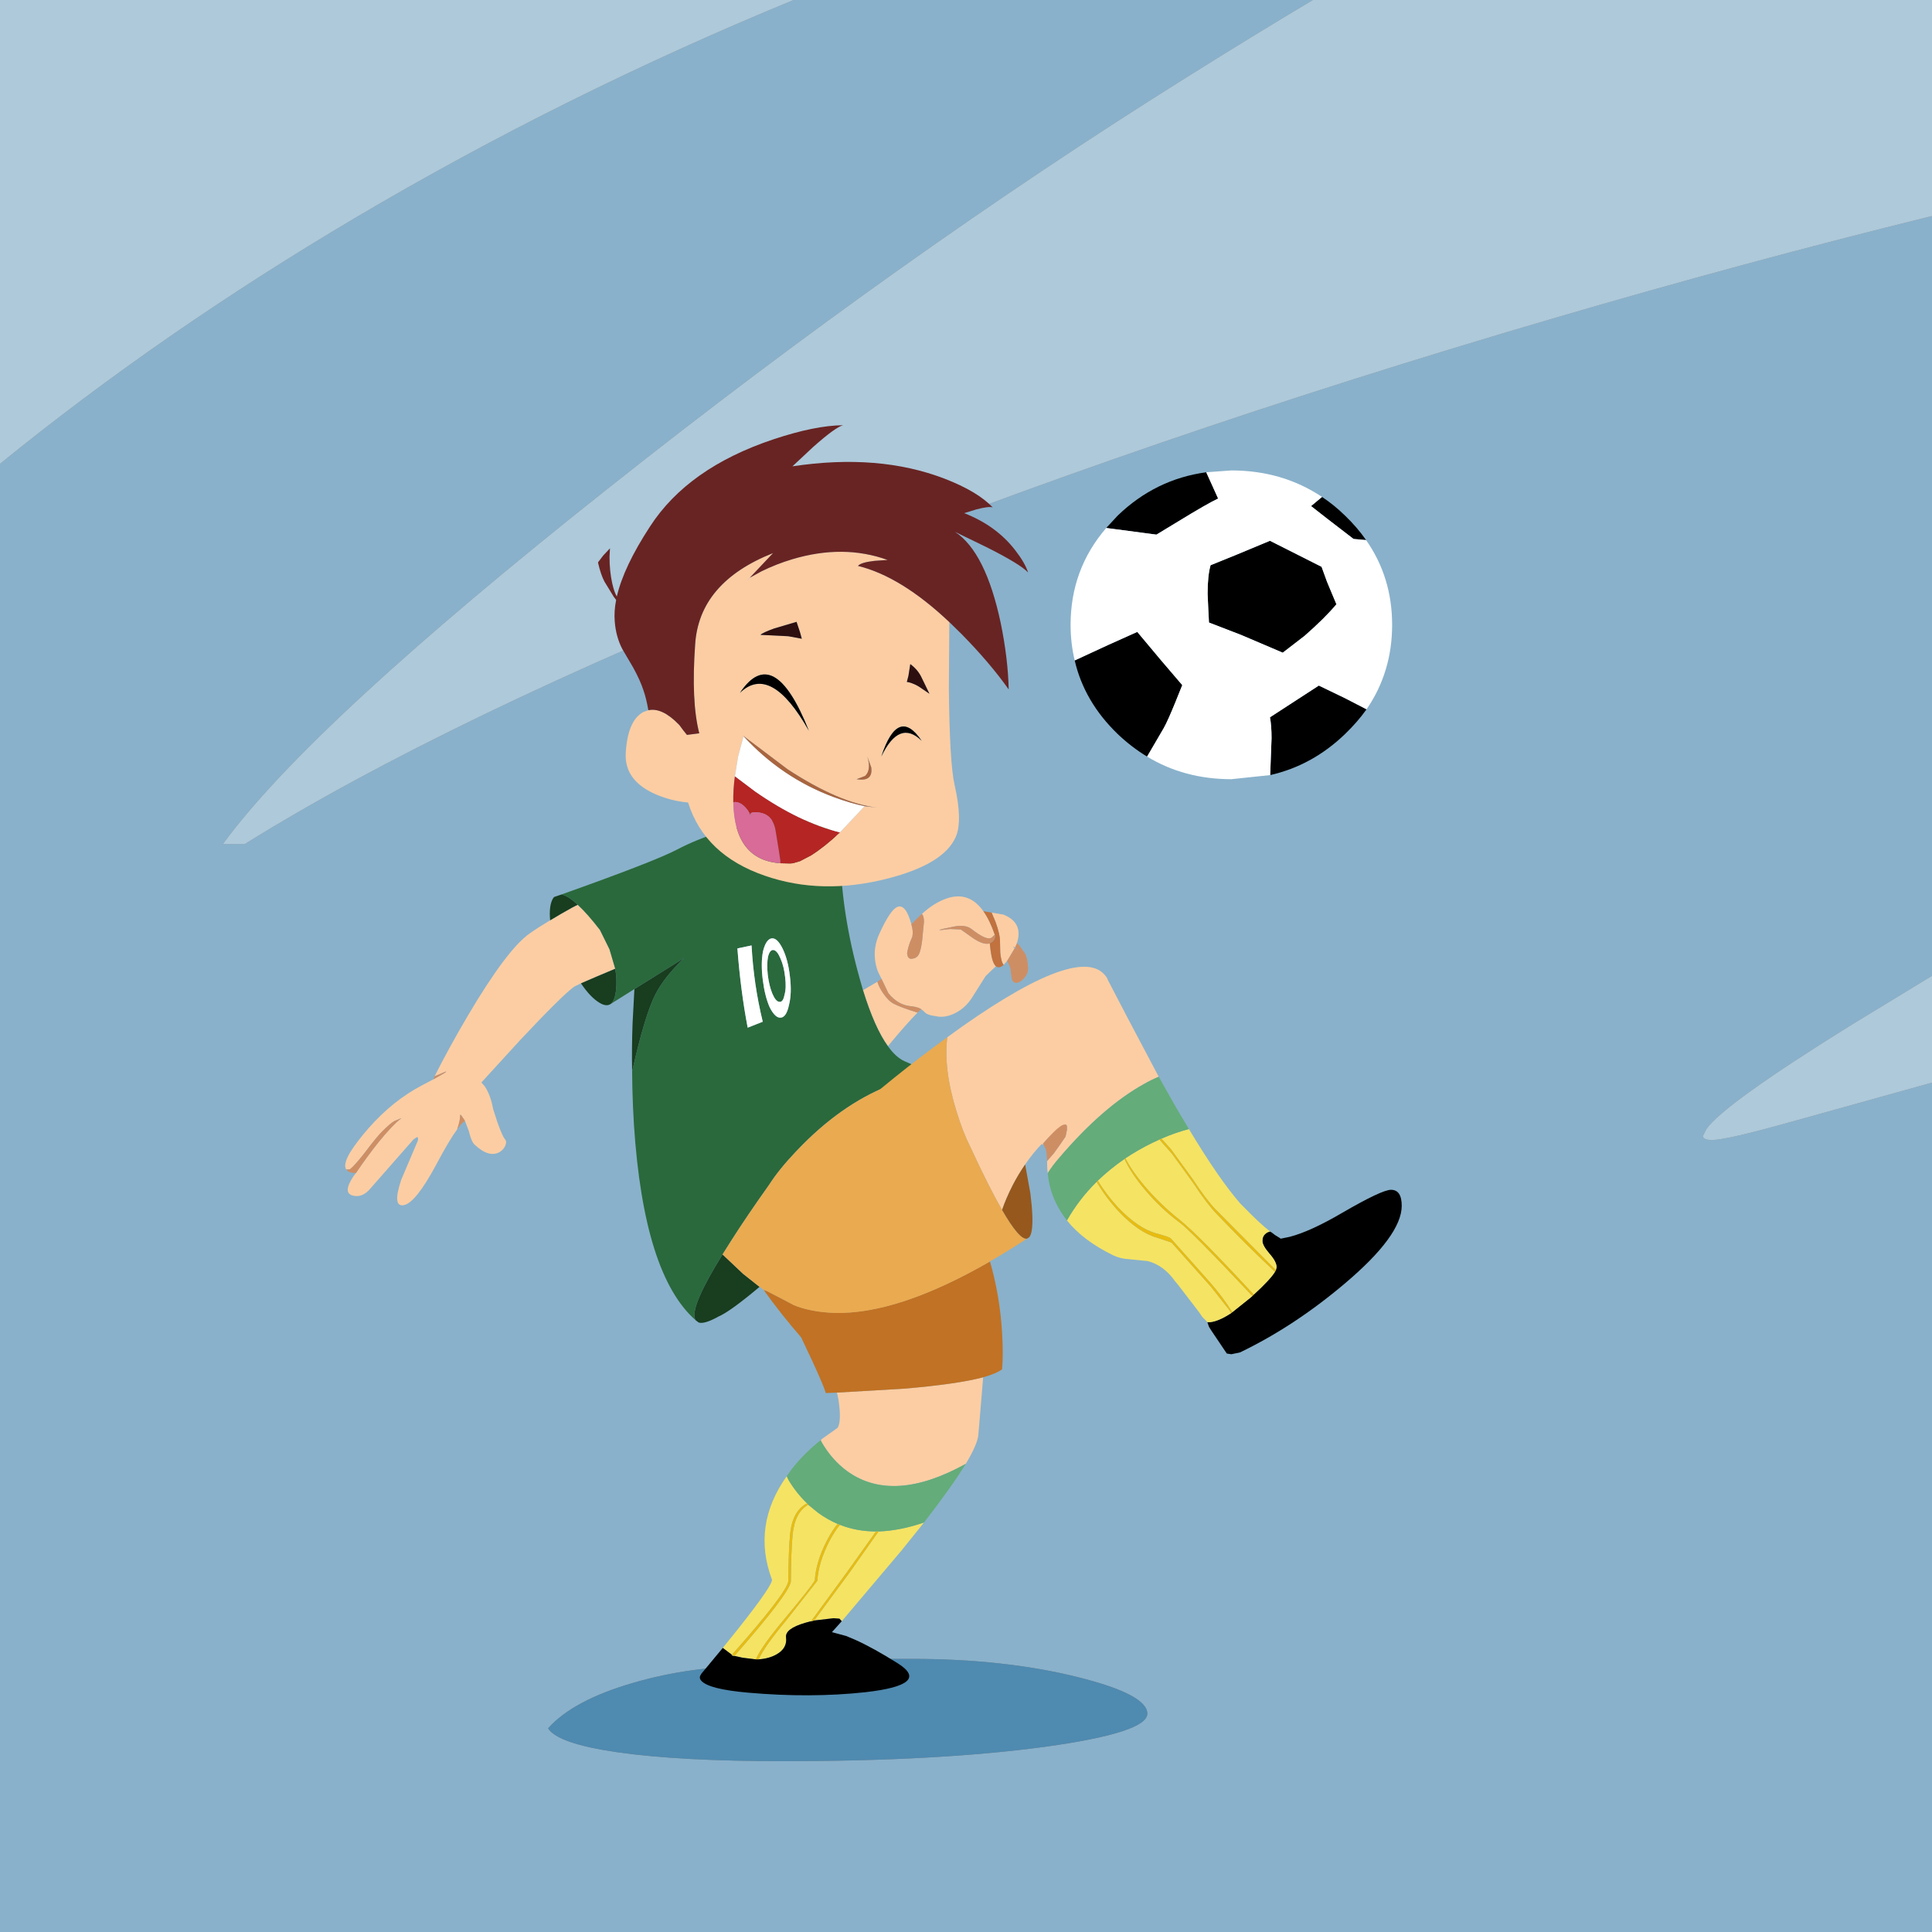 <?xml version="1.0" encoding="UTF-8" standalone="no"?>
<svg xmlns:xlink="http://www.w3.org/1999/xlink" height="423.0px" width="423.0px" xmlns="http://www.w3.org/2000/svg">
  <rect width="100%" height="100%" fill="#808080" stroke="none"/>
  <g transform="matrix(1.0, 0.0, 0.0, 1.0, 0.0, 0.0)">
    <path d="M423.0 47.3 L423.0 213.65 405.5 224.3 Q377.4 241.75 373.6 247.2 L372.8 248.8 373.05 249.2 Q373.55 249.6 374.8 249.6 377.95 249.6 391.7 245.75 L422.95 237.05 423.0 237.05 423.0 423.0 0.0 423.0 0.0 101.55 Q35.5 72.7 77.95 47.6 123.55 20.65 173.75 0.0 L287.45 0.0 Q274.35 7.8 260.0 16.8 197.4 55.95 133.35 106.75 68.05 158.45 48.8 184.8 L53.6 184.8 Q98.0 157.15 175.2 126.2 251.4 95.7 339.95 69.75 382.4 57.3 423.0 47.3 M120.0 378.4 Q122.05 381.75 135.2 383.65 148.75 385.6 171.6 385.6 205.55 385.6 228.8 382.45 251.2 379.35 251.2 375.2 251.2 371.0 236.0 367.2 219.95 363.2 199.6 363.2 184.25 363.2 179.8 363.45 172.5 363.85 166.55 364.9 L164.8 364.8 Q151.2 364.8 138.8 368.4 125.55 372.2 120.0 378.4" fill="#89b1cb" fill-rule="evenodd" stroke="none"/>
    <path d="M120.0 378.4 Q125.55 372.2 138.8 368.4 151.2 364.8 164.8 364.8 L166.55 364.9 Q172.5 363.85 179.8 363.45 184.25 363.2 199.6 363.2 219.95 363.2 236.0 367.2 251.2 371.0 251.2 375.2 251.2 379.35 228.8 382.45 205.55 385.6 171.6 385.6 148.75 385.6 135.2 383.65 122.05 381.75 120.0 378.4" fill="#4f8ab0" fill-rule="evenodd" stroke="none"/>
    <path d="M287.45 0.0 L423.0 0.0 423.0 47.3 Q382.4 57.3 339.95 69.75 251.4 95.7 175.2 126.2 98.0 157.15 53.6 184.8 L48.8 184.8 Q68.05 158.45 133.35 106.75 197.4 55.95 260.0 16.8 274.35 7.8 287.45 0.0 M423.0 213.65 L423.0 237.05 422.95 237.05 391.7 245.75 Q377.95 249.6 374.8 249.6 373.55 249.6 373.05 249.2 L372.8 248.8 373.6 247.2 Q377.4 241.75 405.5 224.3 L423.0 213.65 M0.0 101.55 L0.0 0.0 173.75 0.0 Q123.55 20.65 77.95 47.6 35.5 72.7 0.0 101.55" fill="#adc9da" fill-rule="evenodd" stroke="none"/>
    <path d="M188.95 216.8 L192.1 214.95 Q192.45 216.15 193.35 217.45 194.5 219.15 195.65 219.75 197.3 220.6 200.9 221.7 198.5 224.1 194.4 229.05 191.5 225.05 188.95 216.8 M193.0 214.3 L192.4 213.1 192.35 213.0 Q191.9 212.05 191.65 210.6 191.15 207.5 192.5 204.5 194.8 199.45 196.3 198.65 198.25 197.6 199.55 202.4 200.0 203.9 199.75 205.1 L199.3 206.15 Q198.8 207.45 198.6 208.75 L198.75 209.4 Q199.05 210.05 199.8 209.9 200.75 209.75 201.15 209.0 201.6 208.2 201.9 205.9 L202.3 201.8 Q202.3 200.6 201.85 200.1 204.15 198.0 206.4 197.05 211.85 194.65 215.3 199.5 216.7 201.45 217.8 204.65 L217.15 205.25 Q216.15 206.1 212.7 203.4 211.35 202.35 208.7 202.9 203.0 204.05 208.0 203.4 L210.35 203.5 212.2 204.8 Q215.15 207.05 216.7 206.55 L216.9 208.2 Q217.25 210.85 218.05 211.55 L215.8 213.7 212.9 218.3 Q211.5 220.55 209.35 221.7 207.4 222.75 205.6 222.6 L203.8 222.3 Q202.7 222.0 202.3 221.45 L201.7 220.95 Q200.9 220.45 199.4 220.3 196.6 220.05 194.5 217.45 L193.0 214.3 M217.1 199.8 L219.7 200.25 Q224.1 202.0 222.65 206.5 L222.5 206.9 222.25 207.45 221.75 207.2 222.15 207.65 220.6 210.25 220.5 210.4 220.4 210.25 220.45 210.45 220.15 210.8 220.1 210.85 219.75 211.25 Q219.2 210.65 219.0 208.55 L218.95 206.35 Q219.0 204.65 217.95 201.8 L217.1 199.8 M215.25 301.55 L215.2 302.25 214.2 314.2 Q214.0 316.25 211.45 320.5 195.55 329.3 185.55 322.15 182.1 319.65 179.8 315.6 L179.7 315.3 180.1 314.95 183.4 312.6 Q184.3 311.1 183.55 306.3 L183.25 304.9 197.85 304.05 Q209.65 303.05 215.25 301.55 M127.2 215.3 L125.75 216.0 Q123.2 217.8 113.95 227.65 L105.4 237.0 106.1 237.8 Q107.4 239.7 107.95 242.75 L108.9 245.7 Q110.0 248.8 110.6 249.5 111.0 249.95 110.65 250.8 110.3 251.65 109.45 252.2 107.1 253.6 103.9 250.6 103.2 249.95 102.65 247.65 L101.8 245.4 100.95 244.15 100.9 244.1 100.75 244.1 Q100.8 245.2 100.1 247.25 98.3 249.7 95.5 255.0 91.05 263.3 88.45 263.85 85.8 264.4 87.85 258.3 L91.5 249.7 Q91.65 248.75 91.15 249.05 L90.55 249.45 81.15 260.15 Q79.35 262.35 77.2 261.75 75.0 261.15 77.35 257.6 L77.95 256.8 Q80.45 253.1 82.9 250.05 85.85 246.4 87.9 244.8 L86.35 245.45 Q85.5 245.9 83.7 247.7 82.6 248.75 80.0 252.2 77.6 255.3 76.55 256.05 L75.8 256.05 Q75.1 255.0 76.6 252.4 78.05 250.05 80.7 247.0 86.05 240.95 92.35 237.65 L94.9 236.3 Q98.4 234.4 97.5 234.65 L95.15 235.65 Q98.35 229.3 102.45 222.35 111.05 207.8 116.0 204.35 118.0 202.95 120.45 201.5 L122.9 200.05 Q125.65 198.45 126.5 198.1 L126.6 198.2 Q128.65 200.1 131.35 203.6 L133.45 207.85 134.7 212.1 130.55 213.85 127.2 215.3" fill="#fccda3" fill-rule="evenodd" stroke="none"/>
    <path d="M122.9 195.85 Q143.3 188.6 148.25 186.0 156.65 181.6 168.0 179.85 183.85 177.4 184.0 187.0 184.2 199.95 188.25 214.35 L188.95 216.8 Q191.5 225.05 194.4 229.05 196.15 231.5 198.05 232.35 L203.9 234.9 Q203.45 234.8 200.05 235.85 L197.3 236.75 195.9 237.2 Q185.25 241.05 175.75 250.6 L174.25 252.15 Q170.55 256.05 168.4 259.4 163.6 266.15 160.25 271.4 L158.2 274.65 Q151.2 285.95 152.15 288.7 L152.3 289.05 Q140.95 279.1 138.8 246.3 138.55 242.3 138.45 238.1 L138.4 234.6 Q141.2 222.15 143.5 217.7 145.45 213.9 149.8 209.75 L138.9 216.55 133.65 219.85 Q134.55 219.25 134.85 217.0 135.15 214.7 134.7 212.1 L133.45 207.85 131.35 203.6 Q128.65 200.1 126.6 198.2 L126.5 198.1 Q124.3 196.05 122.9 195.85 M170.9 209.9 Q171.65 211.6 171.9 213.95 172.2 216.35 171.75 217.85 171.45 219.45 170.65 219.35 169.85 219.3 169.1 217.55 168.4 215.85 168.1 213.45 167.85 211.1 168.15 209.5 168.55 207.9 169.35 208.0 170.15 208.1 170.9 209.9 M168.95 205.45 Q167.7 205.65 167.05 208.3 166.55 210.9 167.0 214.5 167.45 218.1 168.5 220.5 169.75 223.0 171.0 222.8 172.2 222.65 172.75 220.0 173.4 217.45 172.95 213.8 172.55 210.2 171.4 207.8 170.2 205.3 168.95 205.45 M167.0 223.7 Q165.0 215.5 164.55 207.0 L161.45 207.65 Q162.15 216.9 163.7 225.0 L167.0 223.7" fill="#2a693c" fill-rule="evenodd" stroke="none"/>
    <path d="M203.9 234.9 L204.55 235.2 Q206.3 236.6 203.9 244.7 201.5 240.3 199.8 238.8 L197.3 236.75 200.05 235.85 Q203.45 234.8 203.9 234.9 M166.3 281.75 Q159.8 287.2 157.3 288.25 157.1 288.35 156.85 288.5 154.1 289.95 152.95 289.55 L152.3 289.05 152.15 288.7 Q151.2 285.95 158.2 274.65 L162.7 278.9 166.3 281.75 M138.4 234.6 Q138.3 229.45 138.5 224.0 L138.9 216.55 149.8 209.75 Q145.45 213.9 143.5 217.7 141.2 222.15 138.4 234.6 M133.65 219.85 L133.55 219.9 Q132.65 220.4 131.25 219.55 129.25 218.35 127.2 215.3 L130.55 213.85 134.7 212.1 Q135.15 214.7 134.85 217.0 134.55 219.25 133.65 219.85 M120.45 201.5 Q120.15 198.35 121.05 196.75 L121.3 196.4 122.9 195.85 Q124.3 196.05 126.5 198.1 125.65 198.45 122.9 200.05 L120.45 201.5" fill="#183d1f" fill-rule="evenodd" stroke="none"/>
    <path d="M192.1 214.95 L193.0 214.3 194.5 217.45 Q196.6 220.05 199.4 220.3 200.9 220.45 201.7 220.95 L200.9 221.7 Q197.3 220.6 195.65 219.75 194.5 219.15 193.35 217.45 192.45 216.15 192.1 214.95 M199.55 202.4 Q200.3 201.5 201.4 200.5 L201.85 200.1 Q202.3 200.6 202.3 201.8 L201.9 205.9 Q201.6 208.2 201.15 209.0 200.75 209.75 199.8 209.9 199.05 210.05 198.75 209.4 L198.6 208.75 Q198.8 207.45 199.3 206.15 L199.75 205.1 Q200.0 203.9 199.55 202.4 M222.65 206.5 L223.1 206.9 224.45 208.8 Q224.95 209.8 225.05 211.35 L225.1 211.95 225.1 212.05 Q225.1 213.3 224.05 214.35 223.15 215.2 222.55 215.2 221.8 215.2 221.55 214.4 L221.35 213.25 221.25 212.15 221.05 211.5 220.5 210.4 220.6 210.25 222.15 207.65 222.2 207.6 222.5 207.75 222.85 208.0 222.25 207.45 222.5 206.9 222.65 206.5 M101.8 245.4 Q101.1 245.85 100.1 247.25 100.8 245.2 100.75 244.1 L100.9 244.1 100.95 244.15 101.8 245.4 M77.95 256.8 Q76.9 256.9 76.2 256.45 L75.8 256.05 76.55 256.05 Q77.6 255.3 80.0 252.2 82.6 248.75 83.7 247.7 85.5 245.9 86.35 245.45 L87.9 244.8 Q85.85 246.4 82.9 250.05 80.45 253.1 77.95 256.8 M94.9 236.3 L95.15 235.65 97.5 234.65 Q98.4 234.4 94.9 236.3 M217.8 204.65 L217.9 205.0 Q217.8 205.95 217.0 206.4 L216.7 206.55 Q215.15 207.05 212.2 204.8 L210.35 203.5 208.0 203.4 Q203.0 204.05 208.7 202.9 211.35 202.35 212.7 203.4 216.15 206.1 217.15 205.25 L217.8 204.65" fill="#ce8e64" fill-rule="evenodd" stroke="none"/>
    <path d="M170.9 209.9 Q170.15 208.1 169.35 208.0 168.55 207.9 168.15 209.5 167.85 211.1 168.1 213.45 168.4 215.85 169.1 217.55 169.85 219.3 170.65 219.35 171.45 219.45 171.75 217.85 172.2 216.35 171.9 213.95 171.65 211.6 170.9 209.9 M168.95 205.45 Q170.2 205.3 171.4 207.8 172.55 210.2 172.95 213.8 173.4 217.45 172.75 220.0 172.2 222.65 171.0 222.8 169.75 223.0 168.5 220.5 167.45 218.1 167.0 214.5 166.55 210.9 167.05 208.3 167.7 205.65 168.95 205.45 M167.0 223.7 L163.7 225.0 Q162.15 216.9 161.45 207.65 L164.55 207.0 Q165.0 215.5 167.0 223.7" fill="#ffffff" fill-rule="evenodd" stroke="none"/>
    <path d="M215.3 199.5 L217.1 199.8 217.95 201.8 Q219.0 204.65 218.95 206.35 L219.0 208.55 Q219.2 210.65 219.75 211.25 218.75 212.15 218.05 211.55 217.25 210.85 216.9 208.2 L216.7 206.55 217.0 206.4 Q217.8 205.95 217.9 205.0 L217.8 204.65 Q216.7 201.45 215.3 199.5" fill="#c1723e" fill-rule="evenodd" stroke="none"/>
    <path d="M202.3 333.35 L197.4 339.45 184.3 354.95 183.8 354.4 182.5 354.3 178.25 354.8 186.0 344.3 192.35 335.3 Q197.0 335.15 202.3 333.35 M158.25 360.8 L161.55 356.7 Q169.4 346.8 169.0 345.8 164.6 334.0 172.25 323.2 L172.65 324.05 Q174.4 326.95 176.7 329.15 173.55 330.75 173.0 335.8 172.65 339.25 172.6 346.2 172.15 348.9 160.25 362.3 L158.25 360.8 M160.8 362.55 Q172.7 349.0 173.15 346.3 173.2 339.35 173.55 335.9 174.05 331.1 176.95 329.45 L179.1 331.2 Q181.15 332.7 183.4 333.65 182.25 335.0 181.05 337.3 178.65 341.95 178.4 346.0 177.85 347.15 171.6 354.65 166.7 360.5 165.5 363.3 L165.45 363.3 162.6 362.95 160.8 362.55 M183.9 333.85 Q187.55 335.3 191.8 335.3 L185.45 344.2 177.55 355.0 177.4 355.0 176.3 355.3 Q171.85 356.6 172.1 358.5 172.4 360.85 170.05 362.2 168.4 363.15 166.1 363.3 167.35 360.5 172.15 354.75 L178.95 346.1 Q179.2 342.05 181.6 337.4 182.75 335.2 183.9 333.85" fill="#f5e363" fill-rule="evenodd" stroke="none"/>
    <path d="M184.3 354.95 L182.15 357.35 185.3 358.2 186.0 358.5 187.3 359.05 Q191.2 360.8 196.6 364.2 203.95 368.85 189.45 370.5 177.45 371.8 163.8 370.6 155.3 369.85 153.6 368.05 153.05 367.5 153.3 366.9 L153.6 366.4 158.25 360.8 160.25 362.3 160.15 362.45 160.6 362.55 160.8 362.55 162.6 362.95 165.45 363.3 165.5 363.3 166.1 363.3 Q168.4 363.15 170.05 362.2 172.4 360.85 172.1 358.5 171.85 356.6 176.3 355.3 L177.4 355.0 177.55 355.0 178.05 354.85 178.25 354.8 182.5 354.3 183.8 354.4 184.3 354.95" fill="#000000" fill-rule="evenodd" stroke="none"/>
    <path d="M211.45 320.5 Q208.45 325.4 202.3 333.35 197.0 335.15 192.35 335.3 L191.8 335.3 Q187.55 335.3 183.9 333.85 L183.4 333.65 Q181.15 332.7 179.1 331.2 L176.95 329.45 176.7 329.15 Q174.4 326.95 172.65 324.05 L172.25 323.2 173.35 321.65 Q176.05 318.2 179.7 315.3 L179.8 315.6 Q182.1 319.65 185.55 322.15 195.55 329.3 211.45 320.5" fill="#64ac79" fill-rule="evenodd" stroke="none"/>
    <path d="M203.9 244.7 L204.0 244.9 207.5 252.1 Q211.9 261.75 215.8 273.2 L216.75 276.2 Q196.7 287.75 182.85 287.45 177.6 287.3 173.8 285.75 L167.9 282.7 167.2 282.45 167.2 282.4 166.3 281.75 162.7 278.9 158.2 274.65 160.25 271.4 Q163.6 266.15 168.4 259.4 170.55 256.05 174.25 252.15 L175.75 250.6 Q185.25 241.05 195.9 237.2 L197.3 236.75 199.8 238.8 Q201.5 240.3 203.9 244.7" fill="#eaaa50" fill-rule="evenodd" stroke="none"/>
    <path d="M160.6 362.55 L160.25 362.3 Q172.15 348.9 172.6 346.2 172.65 339.25 173.0 335.8 173.55 330.75 176.7 329.15 L176.95 329.45 Q174.05 331.1 173.55 335.9 173.2 339.35 173.15 346.3 172.7 349.0 160.8 362.55 L160.6 362.55 M183.4 333.65 L183.9 333.85 Q182.75 335.2 181.6 337.4 179.2 342.05 178.95 346.1 L172.15 354.75 Q167.35 360.5 166.1 363.3 L165.5 363.3 Q166.7 360.5 171.6 354.65 177.85 347.15 178.4 346.0 178.65 341.95 181.05 337.3 182.25 335.0 183.4 333.65 M191.8 335.3 L192.35 335.3 186.0 344.3 178.25 354.8 178.05 354.85 177.55 355.0 185.45 344.2 191.8 335.3" fill="#e8bc0f" fill-rule="evenodd" stroke="none"/>
    <path d="M216.75 276.2 Q218.9 283.6 219.4 291.75 219.7 296.65 219.4 299.8 218.15 300.75 215.25 301.55 209.65 303.05 197.85 304.05 L183.25 304.9 180.8 305.0 Q180.45 303.65 177.9 298.1 L175.4 292.8 Q171.25 288.05 167.2 282.45 L167.9 282.7 173.8 285.75 Q177.6 287.3 182.85 287.45 196.7 287.75 216.75 276.2" fill="#c17224" fill-rule="evenodd" stroke="none"/>
    <path d="M219.4 264.9 Q216.5 259.9 212.4 251.0 210.8 247.85 209.4 243.25 206.55 234.1 207.4 227.1 L210.8 224.65 Q237.75 205.75 242.5 214.35 L242.45 214.55 Q246.25 231.9 232.9 246.45 228.05 249.65 224.45 254.95 223.0 257.05 221.75 259.45 220.25 262.4 219.4 264.9" fill="#fccda3" fill-rule="evenodd" stroke="none"/>
    <path d="M207.4 227.1 Q206.55 234.1 209.4 243.25 210.8 247.85 212.4 251.0 216.5 259.9 219.4 264.9 223.2 271.5 224.85 271.2 199.4 287.8 182.85 287.45 177.6 287.3 173.8 285.75 L171.0 284.2 184.55 245.5 Q195.65 235.6 207.4 227.1" fill="#eaaa50" fill-rule="evenodd" stroke="none"/>
    <path d="M219.4 264.9 Q220.25 262.4 221.75 259.45 223.0 257.05 224.45 254.95 L225.6 261.3 Q226.3 266.9 225.9 269.35 225.75 270.35 225.4 270.8 L225.4 270.85 224.85 271.2 Q223.2 271.5 219.4 264.9" fill="#96581d" fill-rule="evenodd" stroke="none"/>
    <path d="M141.95 155.5 Q144.95 154.85 148.6 158.6 L148.75 158.75 149.6 159.9 150.4 160.9 152.35 160.65 153.1 160.55 Q151.3 153.6 152.2 141.05 153.1 127.5 169.25 121.1 L164.15 126.5 166.7 125.1 Q169.95 123.5 173.45 122.45 184.65 119.1 194.35 122.6 L191.45 122.8 Q188.45 123.15 187.85 123.9 197.25 126.2 207.85 136.2 L207.75 150.7 Q207.9 167.0 209.0 171.85 210.8 179.75 209.25 183.25 206.65 189.2 194.35 192.35 179.95 196.05 167.5 191.75 154.25 187.2 150.65 175.7 147.1 175.4 143.65 173.95 136.7 170.95 137.0 164.95 137.4 157.75 140.85 155.9 L141.95 155.5 M164.0 126.6 Q163.4 127.3 163.75 127.0 L164.15 126.5 164.0 126.6 M169.5 137.6 Q167.0 138.5 166.5 139.0 L172.6 139.3 175.55 139.85 175.15 138.4 174.4 136.15 169.5 137.6 M198.9 147.95 L198.55 149.3 199.05 149.4 Q200.3 149.75 201.3 150.4 L203.5 151.9 201.8 148.4 Q201.0 146.65 199.3 145.4 L198.9 147.95 M189.4 169.9 L187.55 170.6 Q191.2 171.2 190.75 168.0 L189.9 165.65 Q190.8 168.6 189.4 169.9 M192.95 165.65 Q196.9 157.4 201.8 162.2 196.6 154.5 192.95 165.65 M189.3 176.5 L192.2 176.85 Q183.75 175.85 172.4 168.4 L162.8 161.15 162.7 161.1 162.8 161.2 161.6 165.65 160.9 169.95 Q160.5 172.95 160.55 175.6 L160.55 175.65 Q160.8 188.3 170.85 189.0 L173.0 189.05 173.6 189.0 175.15 188.55 177.55 187.3 Q180.5 185.45 183.9 182.25 L189.3 176.5 M177.1 160.0 Q169.4 140.6 162.0 151.7 168.75 145.2 177.1 160.0" fill="#fccda3" fill-rule="evenodd" stroke="none"/>
    <path d="M160.9 169.95 L165.35 173.3 Q175.05 180.05 183.9 182.25 180.5 185.45 177.55 187.3 L175.15 188.55 173.6 189.0 173.0 189.05 170.85 189.0 170.85 188.4 170.55 186.4 169.85 182.1 Q169.25 177.85 165.35 177.85 164.45 177.85 164.35 178.15 L164.35 178.9 Q164.25 178.0 163.3 176.9 162.15 175.6 160.9 175.6 L160.55 175.65 160.55 175.6 Q160.5 172.95 160.9 169.95" fill="#b52524" fill-rule="evenodd" stroke="none"/>
    <path d="M160.55 175.65 L160.9 175.6 Q162.15 175.6 163.3 176.9 164.25 178.0 164.35 178.9 L164.35 178.15 Q164.45 177.85 165.35 177.85 169.25 177.85 169.85 182.1 L170.55 186.4 170.85 188.4 170.85 189.0 Q160.8 188.3 160.55 175.65" fill="#d86b97" fill-rule="evenodd" stroke="none"/>
    <path d="M162.8 161.2 Q171.2 170.3 182.5 174.5 186.3 175.9 189.3 176.5 L183.9 182.25 Q175.05 180.05 165.35 173.3 L160.9 169.95 161.6 165.65 162.8 161.2" fill="#ffffff" fill-rule="evenodd" stroke="none"/>
    <path d="M189.4 169.9 Q190.8 168.6 189.9 165.65 L190.75 168.0 Q191.2 171.2 187.55 170.6 L189.4 169.9 M162.8 161.2 L162.8 161.15 172.4 168.4 Q183.75 175.85 192.2 176.85 L189.3 176.5 Q186.3 175.9 182.5 174.5 171.2 170.3 162.8 161.2" fill="#aa653e" fill-rule="evenodd" stroke="none"/>
    <path d="M192.95 165.65 Q196.6 154.5 201.8 162.2 196.9 157.4 192.95 165.65 M177.1 160.0 Q168.75 145.2 162.0 151.7 169.4 140.6 177.1 160.0" fill="#000000" fill-rule="evenodd" stroke="none"/>
    <path d="M141.95 155.5 Q141.5 152.9 140.9 151.2 140.2 149.0 138.6 146.1 L136.25 142.1 Q134.85 139.4 134.6 136.1 134.4 133.9 134.9 131.35 L134.4 130.7 132.35 127.35 Q131.55 125.85 130.95 123.25 L130.95 123.1 132.05 121.65 133.55 120.05 133.45 121.85 Q133.45 125.05 134.05 127.75 134.5 129.7 135.05 130.6 136.55 124.1 142.3 115.3 150.6 102.45 169.3 96.2 178.45 93.15 184.6 93.1 182.95 93.5 178.05 97.85 L173.5 102.1 Q192.35 99.25 206.8 104.8 214.05 107.6 217.35 111.1 216.5 110.8 213.7 111.55 L211.1 112.35 Q218.15 115.1 222.3 120.5 224.4 123.2 225.1 125.35 223.45 123.55 216.1 119.85 L209.1 116.45 Q215.8 120.85 219.1 136.4 220.7 144.2 220.85 150.95 216.75 145.15 210.55 138.85 L207.85 136.2 Q197.25 126.2 187.85 123.9 188.45 123.15 191.45 122.8 L194.35 122.6 Q184.65 119.1 173.45 122.45 169.95 123.5 166.7 125.1 L164.15 126.5 169.25 121.1 Q153.1 127.5 152.2 141.05 151.3 153.6 153.1 160.55 L152.35 160.65 150.4 160.9 149.6 159.9 148.75 158.75 148.6 158.6 Q144.95 154.85 141.95 155.5" fill="#682423" fill-rule="evenodd" stroke="none"/>
    <path d="M169.5 137.6 L174.4 136.15 175.15 138.4 175.55 139.85 172.6 139.3 166.5 139.0 Q167.0 138.5 169.5 137.6 M198.9 147.95 L199.3 145.4 Q201.0 146.65 201.8 148.4 L203.5 151.9 201.3 150.4 Q200.3 149.75 199.05 149.4 L198.55 149.3 198.9 147.95" fill="#2d0f0f" fill-rule="evenodd" stroke="none"/>
    <path d="M253.7 235.75 Q252.1 236.4 250.45 237.35 241.45 242.35 232.0 253.4 230.35 255.3 229.4 256.85 L229.3 256.05 229.25 254.2 230.7 252.55 232.1 250.6 233.3 248.85 233.6 247.4 233.6 246.6 Q233.55 246.2 233.15 246.2 232.35 246.2 230.65 247.9 L229.55 249.05 228.35 250.4 228.5 250.7 Q226.8 249.85 225.7 248.4 223.4 245.5 223.4 242.2 223.4 238.15 227.35 231.05 231.1 224.4 233.0 223.8 L237.55 222.3 238.65 219.25 Q239.9 216.4 240.8 214.95 241.45 213.9 241.65 213.8 L242.0 213.7 242.5 214.45 246.85 222.8 253.7 235.75 M228.3 250.5 L228.3 250.4 228.2 250.5 228.3 250.5" fill="#fccda3" fill-rule="evenodd" stroke="none"/>
    <path d="M278.1 269.65 L278.5 269.9 279.15 270.4 280.2 271.05 280.4 271.2 280.9 271.1 282.35 270.8 Q286.85 269.65 293.85 265.55 302.55 260.5 304.55 260.5 306.9 260.5 306.9 264.0 306.9 270.5 294.4 281.05 283.35 290.4 271.5 296.1 L269.6 296.5 268.6 296.35 265.2 291.3 264.7 290.5 264.35 289.5 264.5 289.5 Q266.5 289.5 269.55 287.5 L269.8 287.3 273.8 284.1 274.2 283.75 274.5 283.45 Q278.15 280.1 279.15 278.45 L279.35 278.1 279.5 277.45 Q279.5 276.25 277.95 274.5 276.4 272.7 276.4 271.7 276.4 270.65 277.1 270.1 277.55 269.7 278.1 269.65" fill="#000000" fill-rule="evenodd" stroke="none"/>
    <path d="M233.6 267.2 Q236.25 262.55 240.1 258.75 242.2 262.3 244.95 265.25 249.35 269.9 253.4 271.0 L256.5 272.05 258.6 274.4 265.15 281.75 269.25 286.95 269.55 287.5 Q266.5 289.5 264.5 289.5 L264.35 289.5 264.2 289.3 263.7 288.8 263.25 288.35 262.9 287.85 262.6 287.4 262.0 286.6 257.85 281.2 257.3 280.55 Q254.8 277.0 251.25 276.1 L247.25 275.7 Q245.3 275.6 243.75 274.85 237.15 271.65 233.6 267.2 M240.35 258.5 Q243.0 255.95 246.2 253.75 247.75 257.05 250.7 260.5 254.15 264.6 258.2 267.6 260.65 269.35 274.2 283.75 L273.8 284.1 269.8 287.3 Q267.75 284.0 264.95 280.8 L258.4 273.45 256.3 271.1 Q255.8 270.75 253.2 270.05 249.15 268.95 244.75 264.3 242.3 261.65 240.35 258.5 M246.4 253.6 L247.8 252.7 Q250.8 250.85 253.85 249.5 L256.6 252.6 261.25 259.0 Q264.3 263.65 266.4 265.8 273.3 273.0 279.15 278.45 278.15 280.1 274.5 283.45 262.5 270.45 258.25 267.05 253.95 263.65 250.5 259.55 247.9 256.5 246.4 253.6 M254.3 249.3 Q257.25 248.0 260.3 247.2 266.85 258.1 271.55 263.5 L272.55 264.5 Q275.75 267.8 278.1 269.65 277.55 269.7 277.1 270.1 276.4 270.65 276.4 271.7 276.4 272.7 277.95 274.5 279.5 276.25 279.5 277.45 L279.35 278.1 266.2 264.85 Q264.1 262.7 261.05 258.05 L256.4 251.65 254.3 249.3" fill="#f5e363" fill-rule="evenodd" stroke="none"/>
    <path d="M229.4 256.85 Q230.35 255.3 232.0 253.4 241.45 242.35 250.45 237.35 252.1 236.4 253.7 235.75 L257.45 242.4 260.3 247.2 Q257.25 248.0 254.3 249.3 L253.85 249.5 Q250.8 250.85 247.8 252.7 L246.4 253.6 246.2 253.75 Q243.0 255.95 240.35 258.5 L240.1 258.75 Q236.25 262.55 233.6 267.2 231.6 264.65 230.5 261.75 229.65 259.5 229.4 256.85" fill="#64ac79" fill-rule="evenodd" stroke="none"/>
    <path d="M240.1 258.75 L240.35 258.5 Q242.3 261.65 244.75 264.3 249.15 268.95 253.2 270.05 255.8 270.75 256.3 271.1 L258.4 273.45 264.95 280.8 Q267.75 284.0 269.8 287.3 L269.55 287.5 269.25 286.95 265.15 281.75 258.6 274.4 256.5 272.05 253.4 271.0 Q249.35 269.9 244.95 265.25 242.2 262.3 240.1 258.75 M246.2 253.75 L246.4 253.6 Q247.9 256.5 250.5 259.55 253.95 263.65 258.25 267.05 262.5 270.45 274.5 283.45 L274.2 283.75 Q260.65 269.35 258.2 267.6 254.15 264.6 250.7 260.5 247.75 257.05 246.2 253.75 M253.85 249.5 L254.3 249.3 256.4 251.65 261.05 258.05 Q264.1 262.7 266.2 264.85 L279.35 278.1 279.15 278.45 Q273.3 273.0 266.4 265.8 264.3 263.65 261.25 259.0 L256.6 252.6 253.85 249.5" fill="#e8bc0f" fill-rule="evenodd" stroke="none"/>
    <path d="M228.5 250.7 L228.35 250.4 229.55 249.05 230.65 247.9 Q232.35 246.2 233.15 246.2 233.55 246.2 233.6 246.6 L233.6 247.4 233.3 248.85 232.1 250.6 230.7 252.55 229.25 254.2 229.15 252.45 Q229.05 251.6 228.5 250.7" fill="#ce8e64" fill-rule="evenodd" stroke="none"/>
    <path d="M235.3 144.6 L242.65 141.2 249.0 138.35 254.15 144.5 258.85 150.0 257.4 153.6 Q255.7 157.8 254.8 159.4 L251.15 165.65 Q247.75 163.6 244.7 160.7 237.4 153.65 235.3 144.6 M278.1 169.7 L278.4 161.6 Q278.4 158.85 278.05 157.05 L288.75 150.1 294.45 152.85 299.2 155.3 Q297.2 158.1 294.5 160.7 287.35 167.6 278.1 169.7 M299.1 118.25 L296.35 118.0 290.5 113.5 287.05 110.8 288.25 109.8 289.45 108.8 Q292.1 110.55 294.5 112.9 297.15 115.45 299.1 118.25 M264.1 103.4 L266.7 109.15 Q264.35 110.25 257.9 114.2 L253.2 117.05 242.2 115.6 244.7 112.9 Q253.0 104.9 264.1 103.4 M292.6 132.3 Q290.15 135.25 285.65 139.2 L280.85 142.9 271.7 139.0 264.7 136.3 264.55 133.4 264.4 130.0 Q264.4 126.0 265.05 123.75 L270.6 121.5 278.05 118.4 Q279.95 119.35 284.1 121.45 L289.35 124.1 290.55 127.4 292.6 132.3" fill="#000000" fill-rule="evenodd" stroke="none"/>
    <path d="M251.15 165.65 L254.8 159.4 Q255.7 157.8 257.4 153.6 L258.85 150.0 254.15 144.5 249.0 138.35 242.65 141.2 235.3 144.6 Q234.4 140.85 234.4 136.8 234.4 124.65 242.2 115.6 L253.2 117.05 257.9 114.2 Q264.35 110.25 266.7 109.15 L264.1 103.4 269.6 103.0 Q280.75 103.0 289.45 108.8 L288.25 109.8 287.05 110.8 290.5 113.5 296.35 118.0 299.1 118.25 Q304.8 126.4 304.8 136.8 304.8 147.15 299.2 155.3 L294.45 152.85 288.75 150.1 278.05 157.05 Q278.4 158.85 278.4 161.6 L278.1 169.7 269.6 170.6 Q259.3 170.6 251.15 165.65 M292.6 132.3 L290.55 127.4 289.35 124.1 284.1 121.45 Q279.95 119.35 278.05 118.4 L270.6 121.5 265.05 123.75 Q264.4 126.0 264.4 130.0 L264.55 133.4 264.7 136.3 271.7 139.0 280.85 142.9 285.65 139.2 Q290.15 135.25 292.6 132.3" fill="#ffffff" fill-rule="evenodd" stroke="none"/>
  </g>
</svg>
